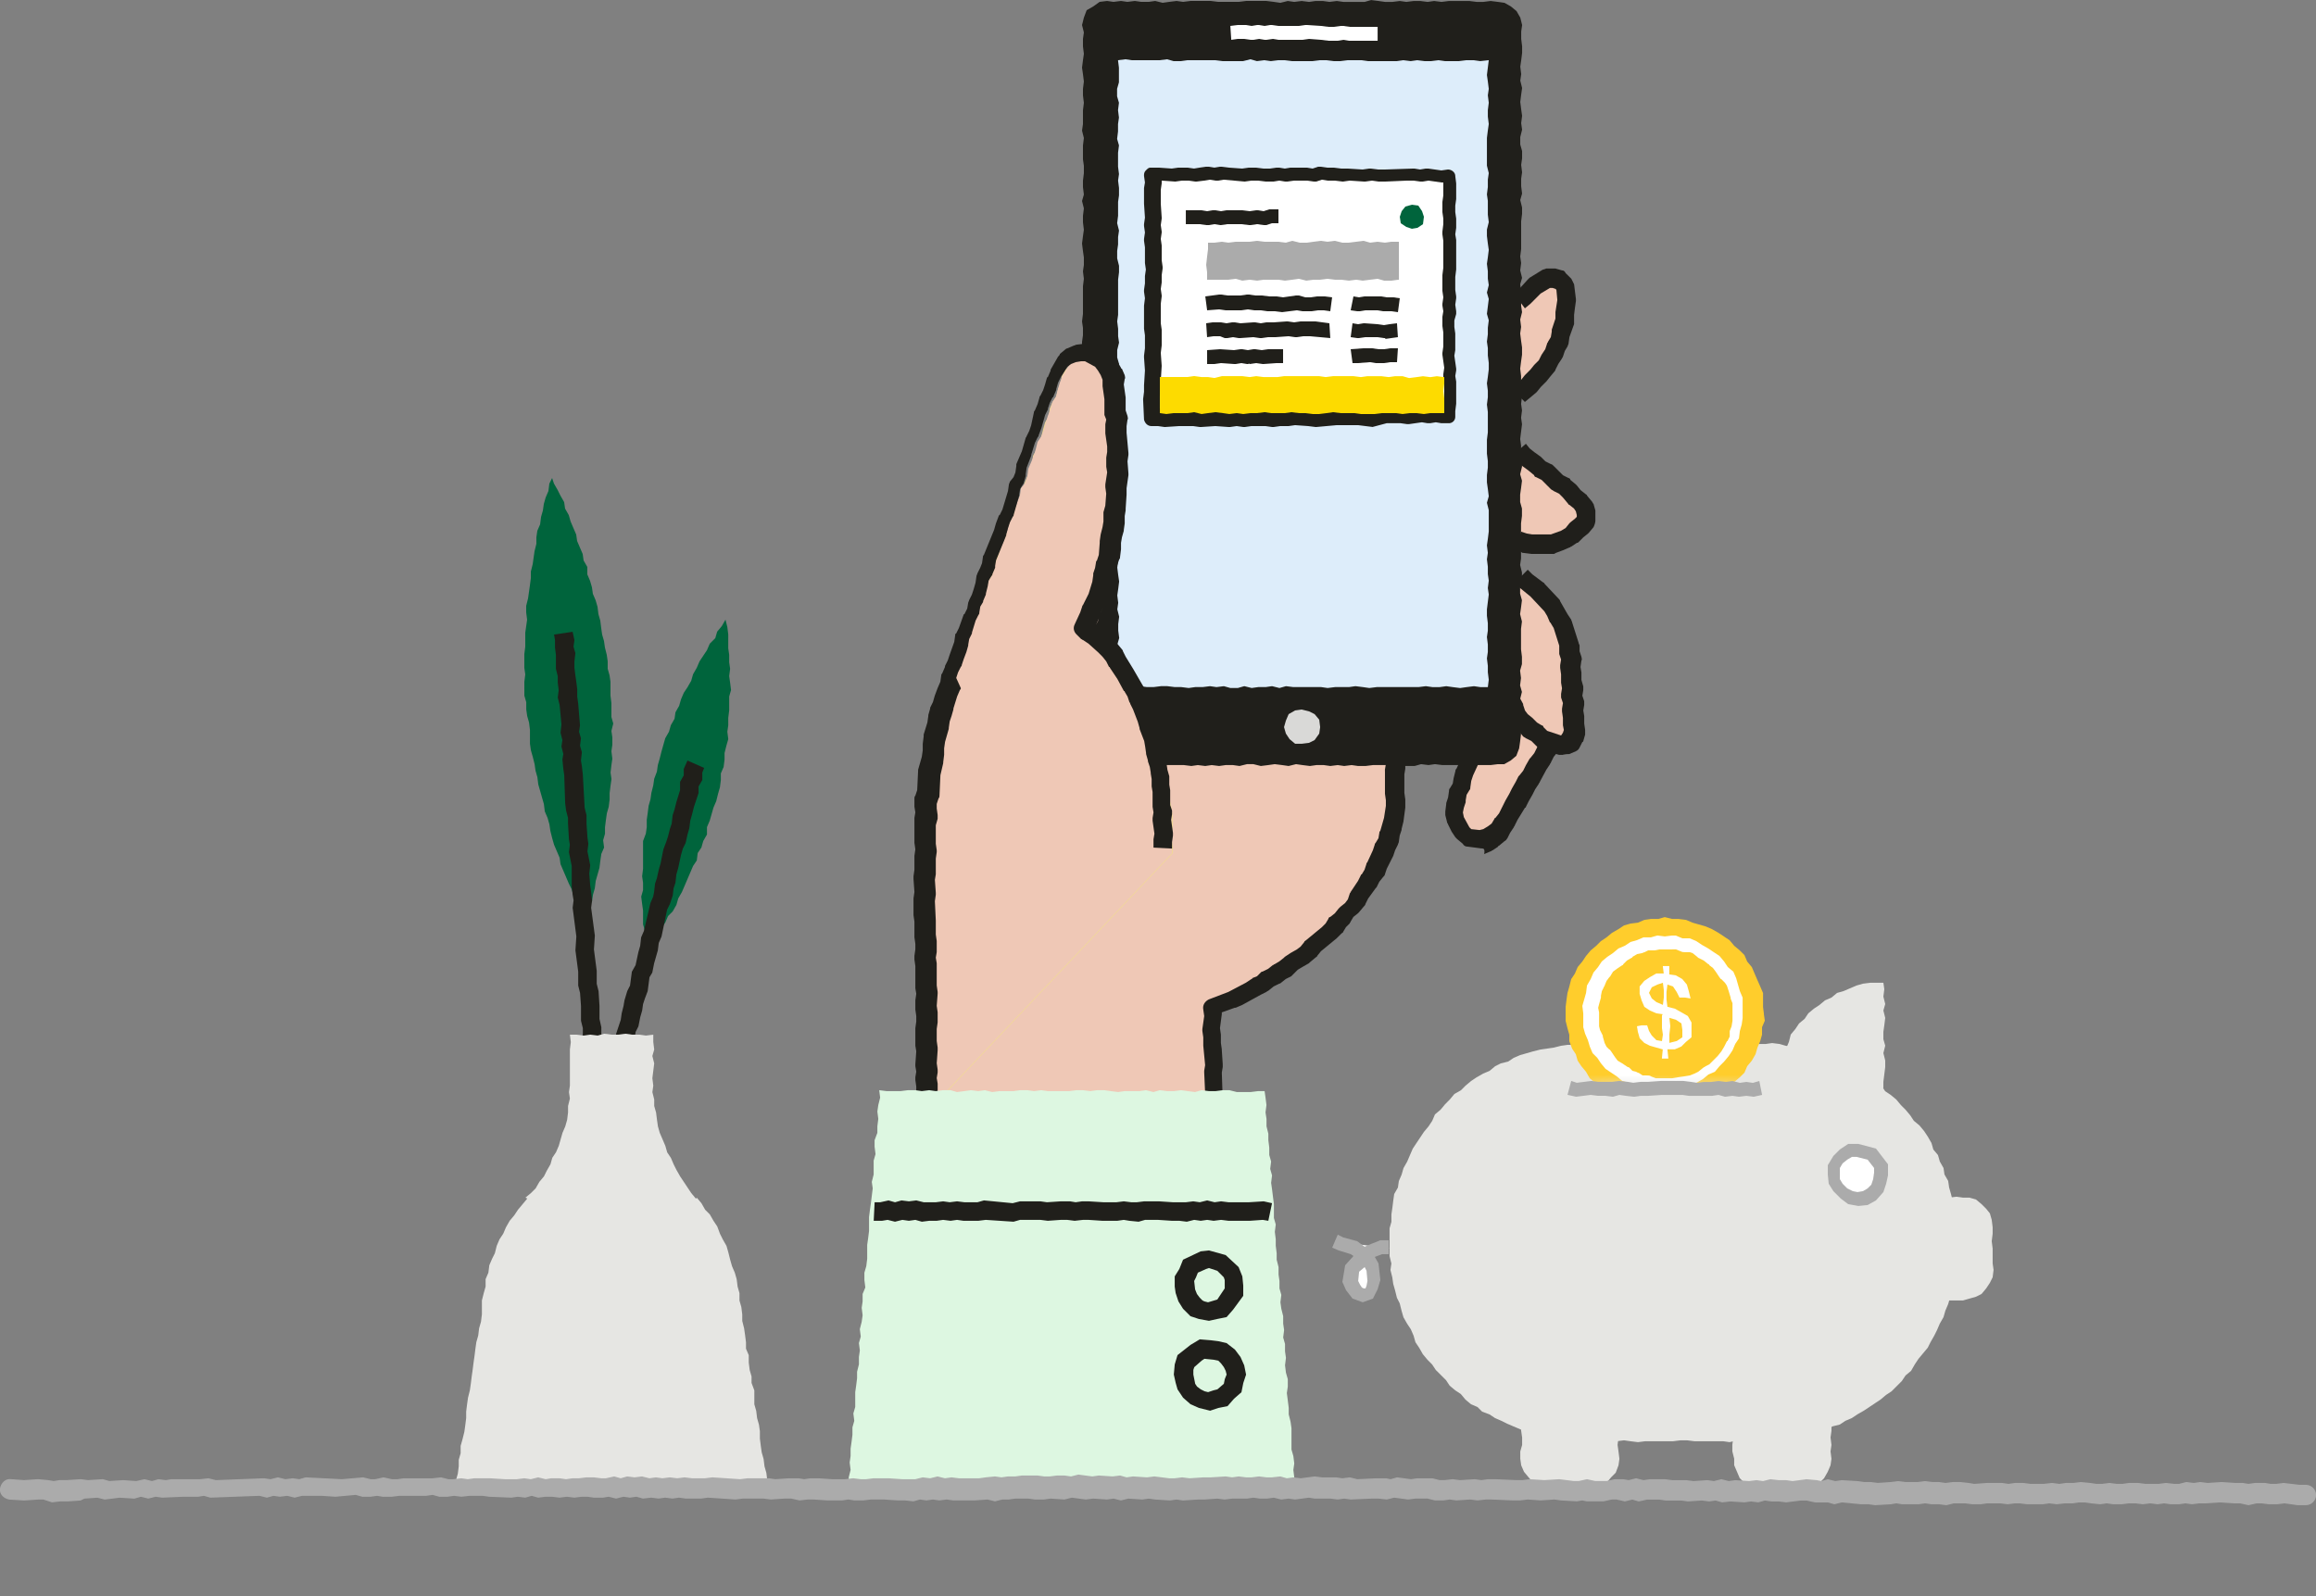 <svg xmlns="http://www.w3.org/2000/svg" fill="none" viewBox="0 0 251 173"><rect x="0" y="0" width="251" height="173" fill="#808080" stroke="none"/><path d="M57.034 76.099v.803l.1.703.201.703.1.803v1.506l.101.703.2.702.202.803.1.703.2.703.101.803.201.703.2.703.202.702.1.804.301.702.2.703.101.703.201.803.201.703.301.703.301.702.1.703.302.703.301.703.301.702.301.603.201.703.301.702.302.703.3.703.402.602.201-.703.1-.702.402-.703.1-.703.201-.703.1-.803.202-.703.2-.702.1-.803.101-.703.301-.703-.1-.793.2-.703v-.702l.101-.803.1-.704.201-.702.1-.803v-.703l.1-.803.1-.703-.1-.703.093-.803.1-.703-.1-.803.1-.703v-.803l-.1-.703.2-.803-.201-.703v-1.51l-.1-.803v-1.51l-.101-.7-.2-.704v-.803l-.1-.703-.201-.803-.1-.703-.203-.703-.1-.703-.1-.803-.2-.703-.1-.8-.203-.7-.3-.702-.1-.703-.203-.702-.299-.703v-.803l-.402-.703-.1-.704-.302-.703-.3-.702-.1-.702-.303-.703-.3-.703-.203-.703-.4-.703-.1-.701-.4-.703-.3-.602-.404-.703-.2-.601-.3.602-.1.804-.3.703-.2.703-.1.702-.2.703-.1.803-.305.703-.1.703v.699l-.2.804-.1.702-.1.703-.2.803v.703l-.103.803-.1.703-.1.703-.202.803v.703l.1.803-.1.703-.1.702v1.506l-.1.803v1.506l.101.703-.1.803V75.4l.203.703Zm13.863 8.333-.1.703-.202.803-.1.703-.2.703-.101.803-.1.703v.803l-.1.703-.302.803v3.011l-.1.804.1.703v.803l-.2.702.1.803.1.703v1.506l.2.703-.1.803.2.703.101.803.402-.703.401-.602.402-.602.402-.703.401-.603.301-.702.502-.502.402-.703.2-.703.402-.703.302-.702.3-.703.302-.703.301-.703.402-.602.1-.803.402-.603.2-.702.402-.703v-.803l.301-.703.2-.703.202-.703.301-.702.2-.803.202-.703.1-.803v-.703l.301-.703.1-.803v-.703l.201-.803.201-.703-.1-.803.1-.703v-.803l.1-.803v-1.506l.2-.703-.1-.803-.1-.703.1-.803-.1-.703v-.803l-.102-.703V68.77l-.1-.803-.2-.804-.403.703-.502.602-.2.7-.603.604-.3.702-.403.603-.4.602-.302.703-.402.703-.2.702-.402.703-.402.603-.3.702-.202.703-.4.703-.1.703-.403.702-.2.703-.403.703-.2.703-.2.702-.202.803-.202.703-.1.703-.3.803Z" fill="#00643C"/><path d="m65.272 142.661-.2-1.707.1-.803-.1-1.406-.1-.803v-.703l-.1-1.505-.2-.703v-1.607l-.1-.803-.202-1.506.1-.803-.1-.602-.1-.803.1-.803-.1-.703-.302-1.607.1-.803-.602-7.529v-.703l-.2-.803v-.803l-.1-.703v-.803l-.1-.803.1-.804v-.602l-.2-.803v-1.605l-.102-1.406-.2-.803v-1.506l-.302-2.309.1-1.506-.4-3.112.1-.803-.1-.603-.1-.903V93.87l-.303-1.506.1-.803-.1-.603-.1-1.706v-.602l-.209-.803-.1-.803-.1-3.012-.099-.703-.1-1.004.1-.602-.202-.802.1-.7-.2-.8.1-.903-.2-2.108-.2-.803.1-.803-.1-.803v-.704l-.2-.803v-1.506l-.1-.803v-.803l-.1-.603 2.006-.3.2.903-.1.702.201.703-.1.904v.702l.101.804.101.703.1.803v.804l.1.702.2 2.41-.1.703.203.702-.1.804.2.702-.1.904.1.602.101.903.2 3.614.202.803v.904l.1 1.507.1.702-.1.804.301 1.505-.1.904.1 1.305.1.703.101.901-.1.803.401 3.012-.099 1.505.301 2.31v1.404l.2.803.101 1.607v1.405l.2.901v.803l-.1.603.201.803-.1.803.1.804v.602l.201.904v1.405l.603 6.927-.1.704.3 1.506.1.803-.1.8.1.702.101.802-.1.803.2 1.406.1.703v1.506l.2.903.1 1.506v.703l.1 1.506.1.903-.1.703.1 1.406-1.908.3Z" fill="#201F1A"/><path d="m57.944 155.411-1.908-.502.502-2.108.1-.904.603-2.409.3-.502v-.803l.302-.703.2-.904.202-.602v-.703l.401-.803.703-3.112.2-.603.1-.602.2-1.1.3-.5.1-.7.2-.905.3-.602.1-.602.1-.902.3-.803.3-1.305.101-.904.503-1.406.2-.803.202-.703.1-.602.402-1.607.2-.805.502-1.405.1-.603.101-.804.301-.703.1-.803.403-1.608.201-.603.403-1.606.3-.602.102-.703.603-2.21.1-.904.2-.603.101-.702.301-.904.2-.602.1-.703.2-.803.102-.603.3-1.004.302-.6.2-1.505.401-.703.3-1.403.201-.703.1-.904.302-.702.703-3.012.301-.703.1-.502.102-.903.202-.603.2-.903.201-.703.301-1.506.302-.801.2-.603.201-.803.2-.602.101-.902.201-.602.2-.803.402-1.305v-.903l.402-.703v-.701l.402-.907 1.807.803-.2.502v.803l-.403.703v.703l-.502 1.505-.2.803-.2.703-.1.803-.2.703-.202.903-.3.6-.202.703-.3 1.406-.202.703-.1.903-.2.603-.1.804-.303.903-.3.603-.603 2.91-.302.704-.1.803-.402 1.406-.2 1.002-.302.502-.197 1.506-.302.804-.198.602-.1.703-.202.702-.2 1.004-.302.603-.1.602-.2 1.004-.2.502-.1.904-.203.702-.4 1.306-.1 1.003-.303.603-.4 1.506-.202.703-.402 1.305v.803l-.3.703-.1.803-.202.803-.502 1.405-.1.703-.603 2.41-.204.602-.2.803-.402 1.406-.3 1.405-.202 1.004-.2.502-.1.803-.202.904-.3.602-.1.603-.098.903-.4.704-.1.602-.203 1.004-.2.603-.804 3.01-.2.604v.803l-.302.703-.2.903-.2.604-.098.802-.402.803-.502 2.008v.903l-.599 2.21Z" fill="#201F1A"/><path d="M83.244 161.234h-1.506l-.803-.1-.703.1-.803.1h-.703l-.803-.2h-.703l-.803.1h-2.209l-.803-.1-.703.1-.803.1-.703-.2-.803.2-.703-.1h-1.506l-.803-.1h-3.01l-.704.1-.803-.1-.703.1-.8-.1-.7.1-.8-.1h-.703l-.802.1-.703-.1-.802.1-.703.1-.803-.2h-.704l-.803.1h-.703l-.803-.1h-2.21l-.902.1.2-.803.199-.703.1-.803v-.703l.203-.703v-.803l.2-.703.2-.803.1-.703.1-.803v-.703l.1-.803.1-.703.201-.803.1-.702.1-.804.1-.702.101-.804.1-.702.1-.803.1-.703.201-.703.1-.803.201-.703.1-.803v-1.506l.202-.803.2-.703v-.803l.301-.703.1-.803.302-.703.301-.602.201-.803.301-.703.4-.602.302-.703.401-.703.503-.602.401-.603.502-.602.502-.602-.2-.1.605-.503.502-.502.401-.703.502-.602.3-.602.402-.703.2-.703.402-.602.301-.7.2-.7.201-.7.301-.703.201-.703.1-.803v-.704l.2-.803-.1-.703.1-.703v-3.916l.1-.804-.1-.803h.705l.803.1.703-.1.803.1.703-.2.803.1h.703l.803-.1.703.1h.803l.703.1.803-.097v.804l.1.803-.2.703.2.803-.1.803-.1.804.1.803-.099.704.2.803v.704l.2.703.101.803.1.703.201.703.302.702.3.703.202.703.401.602.301.702.302.602.401.703.402.602.401.603.402.602.502.603.1-.1.502.599.402.703.502.502.403.703.402.602.301.804.301.602.401.703.2.701.201.805.201.701.302.705.201.703.101.803.201.703v.803l.201.704.1.803v.703l.201.803.101.703.102.803v.703l.3.702v.803l.101.804.203.702v.703l.3.803v1.506l.202.703.1.803.2.704.1.703v.803l.1.803.099.703.203.703.099.803.2.702.1.804.1.803Z" fill="#E6E6E3"/><path d="m164.559 32.428.602-.402.502-.602.502-.602.703-.402.602-.402h.803l.703.2.602.603.1.804v1.506l-.1.702v.703l-.3.803-.2.703-.2.703-.404.703-.2.702-.402.603-.3.702-.503.603-.41.602-.502.502-.502.602-.602.603-.502.502" fill="#EFC8B6"/><path d="m165.263 43.571-1.405-1.405 1.004-1.004.401-.502.1-.1.503-.503.4-.501.503-.502.302-.603.4-.602.2-.613c.002-.101.1-.101.1-.201l.303-.501.1-.603v-.2l.4-1.204v-.702l.203-1.306-.1-1.104-.1-.101-.302-.1h-.301l-1.004.6-1.004 1.005-.1.1-.603.502-1.204-1.606.502-.4 1.004-1.105.2-.2 1.306-.804c.1-.1.301-.1.502-.2h1.002l.704.2c.2 0 .301.1.402.3l.612.604.3.602.2 1.607v.2l-.1.703-.1.803v1.004l-.502 1.406-.1.703c0 .1-.1.2-.1.3l-.302.502-.2.602c0 .1-.1.1-.1.2l-.402.602-.303.602c0 .1-.1.2-.1.2l-.502.604-.4.502-.102.1-.502.502-.4.502-.1.1-1.207 1.003Z" fill="#201F1B"/><path d="m164.659 48.993.502.602.602.402.603.502.602.502.703.402.602.502.502.602.703.301.602.502.603.703.602.401.502.603.2.703v.803l-.5.502-.603.502-.502.602-.703.402-.703.3-.703.212h-2.208l-.804-.1-.702-.302" fill="#EFC8B6"/><path d="M168.275 60.036h-2.309l-.803-.1c-.1 0-.201 0-.301-.1l-.703-.302.703-1.907.602.2.603.1h2.007l1.105-.4.502-.302.4-.502.102-.1.502-.402.2-.2v-.2l-.1-.4-.2-.3-.503-.4c-.1 0-.1-.1-.2-.2l-.502-.6-.402-.403-.602-.3c-.1-.1-.2-.1-.302-.201l-1.003-1.004-.603-.3c-.1 0-.2-.101-.2-.202l-.603-.5-1.104-.805c-.092-.1-.192-.1-.192-.2l-.502-.603 1.506-1.304.4.502.503.402.703.502.502.502.602.3c.1 0 .2.1.302.203l1.004 1.003.602.302c.1 0 .2.1.2.2l.603.503.1.1.401.502.502.4c.1.1.2.1.2.202l.503.603c.1.1.1.2.201.3l.2.705v1.104c0 .2-.1.502-.2.703l-.502.6-.1.1-.503.403-.503.502c-.1.1-.1.1-.2.1l-.605.401c-.1 0-.1.1-.2.1l-.703.301-.804.3c-.1.102-.2.102-.3.102Z" fill="#201F1B"/><path d="m168.175 80.517-.502.602-.401.703-.502.602-.402.603-.3.703-.503.702-.3.703-.403.602-.4.703-.403.703-.402.602-.301.804-.502.602-.301.703-.602.502-.603.401-.702.201h-.703l-.803-.1-.502-.603-.402-.602-.3-.703-.202-.803.1-.803.2-.703.202-.793.301-.603.1-.804.2-.702.303-.703.3-.702.1-.703.303-.702.302-.703.1-.703.1-.803.302-.704.3-.602.3-.703.1-.803.303-.703.2-.703.202-.702" fill="#EFC8B6"/><path d="M160.644 91.962h-.1l-1.506-.2a.551.551 0 0 1-.502-.302l-.603-.502-.2-.2-.402-.603-.4-.803c.008-.1-.092-.1-.092-.201l-.202-.803v-.402l.101-.803v-.1l.2-.603.101-.703c.001-.1.001-.2.1-.3l.303-.503.1-.602.2-.803c0-.1 0-.1.1-.2l.604-1.306.099-.602v-.192l.503-1.305.1-.602v-.1l.2-.703v-.1l.804-2.008.1-.703c0-.1 0-.2.1-.3l.302-.604.403-1.405 1.907.602-.401 1.405c0 .1 0 .1-.1.2l-.301.503-.101.602v.2l-.201.704-.603 1.306-.101.602-.1.703c0 .1 0 .2-.1.3l-.503 1.305-.1.703c-.001.1-.001.2-.101.2l-.603 1.306-.2.603-.1.703c-.001.1-.001.2-.1.301l-.303.502-.1.603v.203l-.2.603-.1.503.1.502.602 1.105.2.2.904.1.402-.1.503-.304.4-.299.302-.503c0-.1.1-.1.1-.1l.402-.502.3-.602.402-.804.402-.702.3-.603.403-.703.302-.602.1-.1.403-.502.3-.604.402-.702.1-.1.402-.503.3-.602c0-.1.1-.1.1-.2l.504-.603 1.606 1.302-.401.502-.302.602c0 .1-.1.1-.1.2l-.402.602-.702 1.306c0 .1-.1.1-.1.2l-.402.603-.302.602-.403.702-.3.602c-.001 0-.001.1-.102.1l-.803 1.306-.301.602c-.001.1-.101.1-.101.2l-.402.603-.303.603c-.1.102-.1.202-.3.302l-.604.503s-.1 0-.1.1l-.603.402c-.1 0-.1.1-.2.1l-.703.301c.1-.602-.1-.602-.2-.602Z" fill="#201F1B"/><path d="M131.931 120.775v-.803l.1-.703v-.803l-.1-.703v-.803l-.1-.803.2-.804-.09-.702v-.803l-.101-.804.1-.702-.1-.804.1-.803v-.702l-.1-.804.803-.3.703-.302.703-.2.6-.402.704-.302.602-.4.702-.403.703-.301.502-.502.703-.401.602-.502.603-.302.602-.502.602-.4.703-.403.602-.4.402-.604.602-.502.603-.502.601-.502.502-.502.402-.602.602-.602.402-.6.602-.5.502-.6.301-.702.402-.602.401-.603.401-.703.401-.603.2-.702.403-.703.3-.703.202-.703.401-.602.1-.801.301-.703.203-.703.1-.803.1-.703v-.803l-.097-.703v-2.31l.1-.7-.099-.805v-.702l-.703-.1-.803.1-.703-.1-.803.1-.702-.1h-1.506l-.804.1-.702-.1-.804.2-.702-.1-.803.1-.703-.1-.803.1-.704-.2-.802.1h-.703l-.803.1-.703-.1-.803-.1h-3.012l-.703.1h-.803l-.703.1-.803-.1-.803-.1-.703.2-.803-.1h-.703l-.803-.098-.704.1-.803.1-.702-.2-.804.1-.702-.1-.804.1h-1.506l-.803.1-.702-.2-.804.1-.702-.1-.804.1h-3.816l-.702.1-.803-.1h-1.506l-.703.099-.803-.2-.803.1h-.703l-.2.704-.2.703v.803l-.099.703-.203.803-.1.703-.1.803-.1.703-.202.702-.1.803-.2.703v.803l-.103.703-.2.702v.803l-.2.703-.2.703-.2.803-.1.703-.1.803-.103.703-.1.803-.2.703-.1.703-.102.803-.2.702v.804l-.1.702-.202.703-.2.803v.703l-.302.803v.703l-.1.803-.2.703v.803l-.303.703-.1.702v.803l-.2.703-.099.803-.1.702-.203.804-.1.702-.2.703v.803l-.2.703-.203.803v.704l-.199.803-.1.703-.1.803-.102.703" fill="#EFC8B6"/><path d="m101.306 120.875-2.008-.1v-.903l.201-1.507v-.1l.2-.602v-.804l.202-.703.201-.703v-.802l.2-.703.2-1.506.202-.703v-.703c0-.1 0-.2.1-.301l.2-.602v-.802l.1-.7v-.2l.2-.5v-.6c0-.101 0-.202.103-.302l.2-.603.1-1.406v-.201l.202-.602.2-1.506-.01-.2.2-.603.1-.603v-.804l.304-1.406v-.903l.2-.601.402-2.91.2-.804v-.1l.2-.603.1-.603v-.703l.003-.198.3-1.305V89.36l.2-.602v-.602l.002-.3.2-.704.2-1.305V84.84l.2-.602.1-.602v-.903l.1-.704v-.204l.304-.704c.1-.402.502-.603.904-.603h.703l.703-.1h.3l.603.1.602-.1h.2l.704.1h.804l.702.1h1.506l.703-.101h.2l.703.1.703-.1h.803l.703-.1h.2l.603.1.602-.1h.402l.602.1.603-.1h.2l.703.1 1.406-.1h.2l.603.1.602-.1h.4l.603.2 1.406-.1h.2l.604.1.602-.1h.2l.603.1.603-.1h.301l.703.1h.602l.703-.1h.803l1.506-.1h2.51l.703.1h2.108l.602-.1h.402l.602.1.603-.1h.3l.704.1h1.405l.602-.1h.302l.602.1.602-.1h2.007l.604.1.601-.1h.2l.705.1.701-.1h.2l.705.1c.502.1.903.501.903 1.003v.703l.1.703v.4l-.1.603v2.008l.1.703v.902l-.2 1.506-.2.803v.1l-.203.603-.1.704c0 .1-.1.2-.1.3l-.302.603-.2.603-.705 1.405-.2.602c-.003.1-.103.2-.204.3l-.4.5-.3.604-.1.1-.805 1.106-.3.6c0 .1-.1.2-.2.3l-.505.605-.1.1-.502.402-.299.502c0 .1-.1.1-.1.2l-.403.402-.302.502c0 .1-.1.1-.2.2l-.504.504-1.707 1.405-.403.502c0 .1-.1.1-.2.2l-.605.504-.1.1-.703.402-.502.3-.502.503-.198.2-.603.302-.502.402s-.1.1-.2.1l-.603.3-.502.403c-.1.1-.2.1-.3.2l-.603.3-2.008 1.105-.702.3h-.1l-1.406.503v.2l-.2 1.507.1.702v.903l.1.703v.1l.1 1.504v.302l-.1.602.1 3.012v1.506l-2.008.1v-.903l.1-1.505-.1-2.21v-.2l.1-.602-.2-2.108v-.904l-.1-.703v-.2l.2-1.406-.1-.703c-.1-.502.201-.903.602-1.104l2.108-.804 1.908-1.004.604-.402s.1 0 .1-.1l.504-.2.4-.403c.1-.1.1-.1.2-.1l.605-.3.502-.403c.1.003.1-.1.201-.1l.503-.3.502-.4.1-.1.603-.402.703-.4.4-.302.403-.502c0-.102.1-.102.2-.202l1.708-1.406.402-.402.3-.502c0-.1.1-.2.2-.2l.502-.4.4-.502.2-.2.504-.402.303-.402.2-.602c0-.1.102-.1.102-.2l.803-1.206.3-.602c.002-.1.1-.1.1-.1l.303-.503.2-.603c0-.101 0-.101.102-.201l.602-1.307.2-.602c.003-.1.003-.1.099-.2l.305-.502.1-.602c0-.1 0-.1.1-.201l.203-.703.2-.703.202-1.305v-.602l-.1-.703v-2.31c-.004-.1-.004-.2-.004-.301l.1-.602-.1-.502h-.601l-.604-.101-.602.1h-.3l-.702-.1h-1.305l-.703.1h-.3l-.603-.1-.603.1h-1.807l-.603-.1-.603.1h-.3l-.6-.1-.601.1h-2.713l-.703-.1h-2.21l-1.404.1h-.804l-.703.1h-1.004l-.604-.1-.603.099h-.301l-.703-.1-.702.099h-.2l-.704-.1-1.406.099h-.4l-.603-.1-.603.099h-.2l-.603-.1-1.406.099h-.2l-.603-.1-.602.1h-.402l-.602-.1-.602.098h-.3l-.601-.1-.602.1h-.803l-.703.1h-.905l-.703.1h-1.806l-.703-.1h-1.406l-.703.098h-.301l-.602-.1-.7.1-.1.503v.903l-.1.703-.001.199-.2.603v.702l-.302 1.507v.1l-.2.604v.903l-.2.5v.904l-.303 1.306v.802l-.1.704v.1l-.201.704-.2 1.405-.301 2.21v.2l-.2.6v.705l-.3 1.407v.702l-.1.803v.2l-.2.604-.2 1.405v.2l-.2.603-.101 1.406v.2l-.2.604v.602c-.001.1-.001.2-.1.402l-.202.602-.1.603v.702c0 .1 0 .2-.1.302l-.2.6v.804l-.3 1.407-.1.702v.1l-.2.603v1.004l-.201.702-.101.502v1.005l-.201.703-.201 1.405.198.502Z" fill="#201F1B"/><path d="m164.56 62.446.602.502.602.502.603.502.502.502.502.602.602.602.402.603.3.702.402.703.2.703.302.703.2.803v.703l.302.803-.1.803.1.703v.803l.201.803-.1.803.2.703-.1.8.1.8v.8l.1.803-.2.603-.402.603-.602.402-.703-.2-.702-.302-.804-.3-.502-.502-.702-.402-.502-.602-.603-.502-.4-.603-.302-.702-.302-.703-.401-.703-.2-.703-.1-.803" fill="#EFC8B6"/><path d="M169.279 81.822h-.3l-.704-.2-1.506-.603c-.1 0-.2-.1-.301-.201l-.502-.502-.602-.3c-.1-.1-.2-.1-.301-.202l-.402-.502-.502-.502-.2-.2-.402-.603c-.1-.1-.1-.2-.1-.2l-.202-.704-.702-1.305c0-.1-.1-.2-.1-.2l-.2-.703v-.2l-.102-.804 2.017-.193.1.703.101.602.703 1.304v.1l.2.603.301.401.502.402.1.1.4.402.501.301c.1 0 .2.1.2.2l.403.401 1.506.502.2-.302.1-.298-.1-.502v-.802l-.1-.702v-.3l.1-.603-.201-.603v-.4l.1-.603-.1-.603v-.904l-.1-.703v-.3l.1-.604-.2-.602v-.904l-.602-1.907-.302-.502s0-.1-.1-.1l-.3-.703-.302-.502-1.506-1.607-1.105-.903s-.1 0-.1-.1l-.502-.5 1.406-1.408.5.502 1.203.903s.101 0 .101.1l1.606 1.708s.1.1.1.2l.402.703.402.702.4.602c0 .1.1.2.1.301l.704 2.21c0 .1.1.2.1.3v.603l.2.603c0 .1.102.301 0 .402l-.1.702.1.603v.803l.2.703v.401l-.1.603.2.602.002.4-.1.602.1.602v.805l.1.702v.502l-.2.703c-.001 0-.001.1-.1.1l-.302.603c-.1.2-.2.3-.404.4l-.703.303c-.502 0-.702.1-.803.1Z" fill="#201F1B"/><path d="M100.31 120.775v-.703l-.1-.803v-.803l.1-.703-.1-.803v-2.309l.1-.803-.1-.703.1-.803-.1-.703.1-.803-.1-.803.1-.703-.1-.803v-.803l.1-.703-.1-.803.1-.803-.1-.703.1-.803-.201-.703.2-.803-.1-.803v-.703l.1-.803-.1-.803.1-.703-.209-.803.2-.803-.1-.703v-1.606l.1-.804V91.56l-.099-.703.1-.803-.099-.702.2-.804.1-.702v-.803l.101-.703v-1.607l.1-.702.302-.703.1-.803.1-.703.102-.803.2-.703v-.803l.201-.703.402-.703.1-.702.301-.804v-.7l.301-.704.302-.703.2-.803.302-.602.2-.804.201-.702.403-.703.1-.703.401-.703.101-.803.3-.703.302-.702.201-.703.403-.703.2-.703.2-.702.303-.703.2-.802.201-.703.403-.703.1-.703.301-.7.302-.7.4-.7.1-.702.404-.702.201-.804.2-.702.201-.703.402-.702.2-.703.302-.702.201-.703.303-.703.302-.703.201-.802.1-.703.402-.701.301-.703.2-.703.201-.803.2-.704.403-.703.1-.802.302-.703.4-.601.2-.803.303-.704.1-.703.402-.701.603-.603.602-.502.703-.3.803-.103.803.1.703.3.602.503.603.502.304.703.1.802.2.703v.8l.1.704.102.703v1.504l.1.803v2.208l.2.703v.802l-.2.704.2.803-.2.703.1.803-.1.703v.803l-.1.703v.803l-.2.703-.1.803v.703l-.2.703v.8l-.2.703-.204.703-.2.803-.202.703-.102.703-.3.703-.3.702-.104.804-.4.602-.202.803-.402.603-.4.704.702.402.602.399.502.604.502.602.602.502.402.602.4.603.403.602.502.603.402.702.4.603.202.703.3.702.302.703.2.703.302.703.3.702.202.703.2.703.2.803.3.703v.703l.2.803.1.703.303.703-.1.803.1.703.2.803.1.703.1.703v.803l-.1.803v.703l.1.803v.703" fill="#F1D898"/><path d="m162.345 82.826-.803.1h-1.506l-.703.1-.803-.1h-2.209l-.803-.1-.703.1-.803-.1-.702.2h-1.506l-.804-.1h-2.208l-.803.1h-.804l-.702-.1-.803.1-.703-.1-.803.1-.703-.1h-.803l-.703.1-.803-.1-.703-.1-.803.2-.703-.1-.803-.1-.703.1-.803.1-.803-.2h-.703l-.803.2-.703-.1h-.803l-.703.1-.803-.1-.703.1-.803-.1-.703.1-.803-.1h-3.012l-.803-.1-.703.2-.803-.1h-.803l-.703-.1-.803.2h-.703l-.803-.3-.803-.2-.502-.604-.3-.803-.1-.703v-.803l-.203-.703.1-.803.1-.703-.2-.803v-.803l.1-.703.1-.803-.1-.703.1-.803v-.703l-.2-.803.2-.803-.1-.703v-3.01l.1-.805-.1-.803V63.65l.1-.702-.2-.804v-.702l.1-.803-.1-.804.1-.702.1-.804-.2-.702.1-.803v-.804l.1-.702-.2-.804v-.702l.1-.803-.1-.703.1-.803.1-.804-.1-.702.1-.803v-1.506l-.1-.703v-2.31l-.1-.803.2-.703-.1-.803-.1-.703.2-.803-.1-.803v-1.506l-.1-.703v-.803l.1-.703v-.803l-.1-.703.1-.803v-3.012l.1-.803-.1-.803.1-.703v-.803l-.1-.703-.1-.803.1-.803.1-.703-.1-.803v-.703l.1-.803-.2-.803.2-.703-.1-.803v-.703l.1-.803v-.803l-.1-.703v-1.506l.1-.803-.2-.803.1-.703v-1.506l.1-.803-.1-.803v-.703l.1-.803-.1-.803-.1-.7.1-.8.1-.701-.1-.804V4.22l.1-.703-.2-.803.2-.803.302-.805.703-.401.702-.502.803-.1.703.1.803-.1.703.1.803-.1.703.1h.803l.703-.1.803.2.71-.1.804-.1.703.1.805-.1h2.209l.803.1h2.208l.805-.1h2.207l.804.1.702.103.803-.2.703.1.802-.1.804.1.702-.1h.803l.703.1.803-.1.703.1h2.309l.703-.2.803.1.703.1h.803l.803-.1.703.1.803-.1h.704l.803.1.703-.1.803.1.803-.1h2.209l.803.1h.703l.803-.1.803.1.703.1.703.403.6.497.403.703.2.804-.1.702v.804l.1.803v.703l-.1.803-.1.702.1.804-.1.702.198.804-.1.702-.1.803.099.803.1.702-.1.803.1.703-.2.803v.804l.199.702v.803l-.1.703.1.803-.1.702v.803l.1.803-.2.702.198.803v.703l-.1.803v3.011l-.1.803.1.703-.1.803.198.803-.2.703.1.805v1.506l.1.703-.2.802.098.803-.1.704.1.803.1.703v.803l-.1.703-.1.803.098.803v.705l.1.803v.703l-.1.803.1.703-.1.802.1.703-.1.803-.1.803.097.704v.803l.1.703v.803l-.2.803.2.703-.1.803-.1.703v.803l.197.703v.803l-.1.803v3.815l-.1.703.2.803v.704l-.2.803v.803l.198.703-.1.803-.1.703.2.803-.1.803v2.21l.1.804v.803l-.2.703.098.8-.1.804.2.703-.2.802.098.703.1.803-.1.803v1.506l-.1.803-.1.705-.304.803-.602.502-.703.402h-.703Z" fill="#201F1B"/><path d="M135.649 4.317h-.1l-.704-.1h-.702l-.703.1-.1-1.506.803-.1h.903l.603.1.602-.1h.2l.603.1.602-.1h.2l.704.1h2.209l.702-.1h.2l1.507.1.803.1h.603l.702-.1h.302l.702.1h3.012v1.506h-3.112l-.602-.1-.603.1h-1.003l-.804-.1-1.305-.1-.703.1h-2.609l-.6-.1-.7.1h-.199l-.602-.1-.603.1h-.2Z" fill="#fff"/><path d="m143.074 78.81-.1.703-.502.702-.602.302-.804.1h-.702l-.603-.502-.4-.602-.202-.703.201-.703.3-.703.704-.401.702-.1.804.2.602.301.502.603.1.803Z" fill="#D9D9D7"/><path d="m161.347 6.525-.1.804-.1.8.1.7.1.8-.1.702.1.804-.1.802v.703l.1.803-.1.702-.1.803v3.011l.2.803-.1.702v.803l-.1.803.1.703v1.504l.1.803-.2.803v.703l.1.803.1.702-.1.803-.1.702.1.804v.804l.1.702-.2.804.2.702-.1.803-.1.804.2.702-.1.804v.702l-.1.803.1.703v.803l.1.805v.702l-.1.803-.1.703.1.8v.704l-.1.803.1.803v2.209l-.1.802v1.506l.1.803v.703l-.1.802v.803l.1.704.1.803-.2.704.2.803v2.309l-.1.805-.1.702.1.804-.1.703.1.802v.805l.1.702-.1.803.1.703-.1.803-.1.804v.702l.1.803v.805l-.1.699.1.805v.803l-.1.704.1.803v.702l.1.804-.1.803h-.803l-.703-.1-.793.099-.704.1-.802-.1-.703-.1-.703.099h-.803l-.702-.1-.804.099h-4.52l-.803.1-.702-.1-.803-.1-.703.1h-1.506l-.803.1-.703-.1h-3.012l-.803-.1-.703.2-.803-.2-.703.1h-.803l-.703.099-.803-.2-.703.201h-.803l-.703-.199-.803.1-.702-.1-.804.099h-.803l-.703.1-.803-.1h-.702l-.804-.1h-.702l-.804.1h-.702l-.803-.1h-1.51l-.803.1.1-.803v-.703l-.1-.803-.1-.703.2-.803-.2-.803.2-.703-.105-.803v-.703l.1-.803-.2-.803.098-.703-.1-.803.1-.703.1-.806-.102-.703-.1-.802.1-.803v-.704l.1-.803v-.703l-.1-.803.1-.803-.1-.704V54.71l.1-.803v-.804l-.202-.703.1-.802v-1.506l-.1-.703.098-.803.1-.803-.1-.703v-.803l.1-.703-.202-.803.1-.703v-3.112l-.1-.703.2-.803-.202-.703v-.803l.2-.804-.1-.703v-.803l-.1-.803.098-.703v-3.815l.1-.803v-.703l-.2-.803V27.2l.098-.703v-.803l.1-.703-.2-.803.1-.803V21.88l.1-.703v-.804l-.1-.803.098-.703-.102-.803v-1.505l.1-.803-.2-.703.098-.804v-.803l.1-.703-.1-.803.1-.803-.202-.703V9.63l.2-.702v-1.6l-.1-.803.802-.1.702.1h3.012l.803-.1.703.2h.803l.703-.1h3.012l.803.1h2.21l.802-.2.703.2.803-.1.703.1.803-.1h.703l.803.1h2.208l.806-.1h.702l.803.1h.703l.802-.1h1.506l.703.1h3.112l.703-.1.803.1.703-.1.803.1h.703l.803-.1.703.1h1.506l.803-.1h.803l.705.1.903-.1Z" fill="#DDEDFA"/><mask id="a" width="40" height="57" x="121" y="6" maskUnits="userSpaceOnUse" style="mask-type:luminance"><path d="m121.489 62.947.2-.672-.1-.672v-1.932l.1-.588-.1-.672.1-.672-.1-.59-.1-.679.1-.589v-1.93l-.1-.67V52.7l.1-.672v-.588l.1-.672-.1-.672.1-.588-.2-.672v-1.932l.1-.588-.108-.672.1-.588v-1.932l-.1-.672v-1.849l.2-.672-.2-.672.1-.588v-.67l-.101-.589.2-.672-.1-.589v-1.345l.1-.588-.2-.672.1-.588v-.672l-.1-.672.1-.588-.1-.672.1-.588-.1-.672.2-.588-.2-.672.1-.672v-.588l-.1-.672v-.672l.2-.587-.1-.672v-.588l.1-.672v-.672l-.2-.588.1-.672-.1-.588.2-.672-.1-.672V17l-.1-.674.1-.672.1-.588v-.672l-.1-.672-.1-.588.2-.672-.1-.588.101-.672v-.672l-.1-.586.1-.672v-1.26l-.1-.672v-.672h1.504l.703.084.803-.167.703.168h.803l.703-.084.803.075h2.21l.802-.082.702.084h.804l.702-.166.804.085h.702l.803.085h1.506l.703-.083.803-.083.703.084.803.087.703-.083h1.606l.704.084.803-.167.703.084h.803l.703.084.803-.083h.703l.803.084.703-.167h.803l.705.084h.803l.703.084.803-.165.703.084h1.606l.703-.084h.803l.703.084.803.084.702-.08.804.084.803-.083h.703v1.26l.1.672-.1.672-.1.588.2.673-.1.588.1.673-.1.588.1.672v.672l-.2.588v.67l.2.589v.672l-.1.672.1.588-.2.67.1.589v.672l-.1.672.1.588v1.26l-.1.672.1.588.1.672v1.26l-.1.671-.1.588.2.672-.1.672-.1.588.2.67-.1.59-.1.671.1.588.1.672-.1.672v1.26l.1.588v2.604l-.1.588v.672l.1.588v.672l-.2.672.1.588.1.672v1.263l-.2.673.1.588v2.604l.1.59-.2.67.1.673-.1.588.1.672v.59l.1.671v1.26l-.1.672v.588l-.1.672v.672l.1.588v.672l-.1.672.1.588.1.672-.2.588.1.672-.1.673.1.588v.672l.1.672-.1.59v.672h-.703l-.803-.084h-.703l-.803.084h-4.518l-.703.083h-3.012l-.803-.168h-.709l-.803.084h-.704l-.803-.085-.702.084-.804.08-.702-.167-.804.084h-5.32l-.702-.086-.803.168-.703-.084-.803.084-.703-.084h-.803l-.703.084h-.803l-.703-.168h-.803l-.703.084h-.802l-.703-.085-.803.168-.803-.168-.703.168-.803-.168-.703.168-.802-.084h-.703l-.903.084Z" fill="#fff"/></mask><g mask="url(#a)"><path d="m157.125 45.378-.702.1-.804-.1-.803.2-.702-.2-.804.1-.702.1-.804-.1h-.702l-.803-.1-.804.1-.702.1-.804-.1-.702-.1h-3.113l-.702.1-.803.1-.703-.1-.803-.1h-.804l-.702.1-.803-.1-.703.1-.803-.1h-1.506l-.803.1-.71-.1-.805.1-.804-.1h-.702l-.803.1h-.703l-.803-.1h-2.31l-.803.1-.702-.1h-.804V43.17l.1-.803-.099-.703.1-.803v-.803l-.099-.703v-.803l.1-.803v-1.506l-.099-.703v-3.915l.1-.703-.099-.803.1-.803-.099-.703v-1.506l-.1-.803.1-.803-.1-.694.1-.804v-.804l-.1-.703.1-.803-.1-.803.2-.804-.1-.803h.803l.702.1h.803l.703-.1h.803l.703.201.803-.1.804-.1.702.1.803-.1.703.1h.803l.804.1.701-.1h2.31l.703-.1.803.2.803-.198.703.1h.803l.703.1.803-.2.803.1.703-.1.803.1.703-.1.803.1h.804l.703-.1.803.1h3.013l.803-.1.804.2.702-.199.803.1.804.1.702-.1.1.701v1.606l-.1.703v.803l.1.803v.702l-.1.803.1.703v3.112l-.1.804-.1.703v.805l.1.703v.803l.103.803-.2.704.1.803.102.803-.1.703.1.801-.2.803.1.704.101.803-.1.803.1.703v2.31l-.1.801v.703Z" fill="#fff"/><path d="m148.792 46.282-.804-.1-.803-.1h-2.309l-2.21.2h-.099l-.803-.1-1.406-.1-.702.1h-.904l-.703.1h-.2l-.71-.1h-1.508l-.703.1h-.199l-.703-.1-.703.1h-.2l-1.408-.1-1.507.1h-.199l-.703-.1H127.8l-1.505.1h-.1l-.704-.1h-.703c-.4 0-.703-.302-.803-.703l-.1-2.21.1-.802v-.703l.1-1.606-.1-1.406v-.2l.1-.804v-1.405l-.1-.703v-2.51l.1-.803-.1-.703v-.2l.1-.703v-.803l.1-.703-.1-.703v-1.707l-.1-.702v-.201l.1-.703-.1-.703v-.2l.1-.703-.1-1.506V20.38l.1-.603-.1-.703c0-.2 0-.402.2-.602.202-.201.302-.302.503-.302h.9l1.406.1.703-.1h1.004l.704.1.602-.1.701-.1h.303l.602.1.602-.1.2.002.804.1 1.406.1.703-.1h.803l.803.1h.703l.702-.1h.302l.603.1.602-.1h1.806l.603.1.601-.2h.301l.703.1h.703l.803.1h.703l1.605.101.703-.1h.201l.805.1h.703l3.012-.1h.2l.603.1.601-.1h.3l1.407.2.703-.1c.4 0 .803.3.803.703l.1.803v1.705l-.1.704v.702l.1.703v1.004l-.1.703.1.602v3.213l-.1.803v1.406l.1.702v.201l-.1.703.1.703v.3l-.2.704v.702l.1.703v1.807l-.1.6.2 1.4v.2l-.1.603.1.603v2.41l-.1.801v.603a.686.686 0 0 1-.703.702h-.804l-.602-.1-.602.1h-.3l-.604-.1-1.405.2h-.2l-.704-.1h-1.506l-1.505.401Zm-1.506-1.707h.1l.803.1h.603l1.405-.1h1.706l.704.1 1.405-.2h.3l.604.1.602-.1h.2l.704.1.1-.803v-2.209l-.1-.702v-.301l.1-.703-.2-1.406v-.2l.1-.703v-1.506l-.1-.703v-1.004l.1-.602-.1-.603v-.2l.1-.703-.1-.703v-1.707l.1-.803v-2.91l-.1-.704v-.3l.1-.804v-.603l-.1-.703v-1.104l.1-.703v-1.405h-.2l-1.407-.2-.602.1h-.3l-.704-.1h-.703l-2.309.1h-.803l-.703-.1-.703.1h-.2l-1.506-.1-.703.1h-.1l-.804-.1h-.802l-.603-.101-.603.2h-.3l-.703-.1h-1.405l-.703.1h-.301l-.602-.1-.603.1h-.903l-.803-.1h-.703l-.703.1h-.1l-2.21-.2-.6.1h-.303l-.602-.1-.602.1-.803.1h-.201l-.703-.1h-.703l-.703.1h-.1l-1.405-.1v.3l-.1.704v1.506l.1 1.506v.1l-.1.703.1.703v.1l-.1.703.1.703v1.605l.1.703v.2l-.1.703v.804l-.1.703.1.703v.1l-.1.803v2.109l.1.703v1.706l-.1.803.1 1.406-.1 1.606v.803l-.101.804v1.405h.1l.704.1 1.506-.1h.803l.703-.1h.2l.703.1 1.406-.1h.1l1.506.1.703-.1h.1l.703.1.703-.1h1.804l.704.1h1.506l.702-.1h.1l2.31.2h.703l.702-.1.804-.1h.903l1.406.4Z" fill="#201F1A"/><path d="M156.524 44.776h-1.506l-.702.1-.804-.1h-.702l-.804.1-.702-.1h-1.506l-.803.1h-1.506l-.703-.1h-1.506l-.803-.1-.703.1-.803.1h-.703l-.803-.1h-.703l-.803-.1-.703.1h-1.506l-.702-.1-.804.1h-.702l-.803.1-.703-.1-.803.1-.703-.1-.803-.1-.803.1-.703.1-.803-.2-.703.1h-1.506l-.803.1-.703-.1v-3.915h3.012l.703-.1.803.108h.703l.702.1.803-.2h2.209l.803.101.703-.1.803.1h1.506l.703-.1h3.815l.703.1.803-.1h2.209l.803.103.702-.1h1.506l.804.1.702-.1h.803l.703.203.803-.1.703-.099.803.1.703-.1.803.1v.703l-.1.804.1.803v1.606Z" fill="#FDDB00"/><path d="m138.957 33.833-.803-.1h-.803l-.703-.1h-.703l-.703-.1-.702.1h-1.707l-.703-.1-1.305.1-.2-1.506 1.505-.201h.2l.704.1h1.405l.703-.1h.2l.704.1h.702l.804.1h.802l.703.1 1.406-.2h.301l.703.2h.602l.694-.1h.804l.803.1-.2 1.507-.703-.1h-.603l-.701.1h-1.003l-.604-.1-1.605.2c.1 0 .1 0 0 0Zm-3.717 5.622h-.1l-.603-.1-.602.1h-.2l-1.406-.1-.703.1h-.803V37.95l1.405-.1 1.506.1.703-.1h.2l.603.1.603-.1h.2l.703.1.703-.1h1.606v1.506h-.703l-1.405.1h-.1l-.703-.1-.703.1c-.1-.1-.1 0-.2 0Zm8.933-2.811-2.21-.2h-.7l-.704.1h-.2l-.704-.1-1.405.1h-.803l-.703.1h-.2l-.704-.1-1.405.1h-.2l-.603-.1-.603.1h-.3l-.503-.2h-.703l-.703.1-.1-1.506.703-.1h.903l.603.1.602-.1h.3l.604.1 1.405-.1h.2l.603.1.603-.1h.803l1.405-.101h.1l.704.1.702-.1h1.607l1.506.2.1 1.607Zm7.33-2.811-.704-.1h-.903l-.602-.1h-1.306l-.602.1h-.3l-.704-.1.3-1.507.604.1.602-.1h1.806l.603.1H151l.703.1-.2 1.507Zm-4.92 5.521-.2-1.506 1.405-.1h.903l.703.1h.602l.703-.1h.803l-.1 1.506h-.703l-.703.1h-.903l-.603-.1-1.305.1h-.602Zm3.514-2.71h-.1l-.703-.1h-1.306l-.702.1h-.2l-.704-.1.2-1.506.603.1.603-.1h.1l1.406.1.702.1.603-.1.8-.1.1 1.506-.708.1-.702.1c.1-.1.1-.1 0-.1Z" fill="#201F1A"/><path d="M151.601 26.203h-.803l-.703.1-.803-.1-.803.1-.703-.2-.803.1-.803.1h-.703l-.803-.2-.803.1-.703-.1-.803.1-.703.1h-.803l-.803-.2-.703.2-.803-.1h-1.506l-.803-.1-.803.1h-1.506l-.803.1-.703-.1-.803.1h-.703v.703l-.1.803-.1.904.1.803v.803h2.31l.802-.1.702.2.804-.1.803.1.713-.1h1.605l.703.1.802-.1.703-.1.802.2.803-.1h.703l.802-.1.803.1h.703l.803.1.805-.1.703.1.803-.1.804-.1.703.2h.803l.803-.108V26.2Z" fill="#ABABAB"/><path d="m151.707 23.493.1.702.603.402.602.2.603-.1.602-.401.1-.803-.2-.603-.402-.602-.703-.1-.703.2-.4.502-.2.603Z" fill="#00643C"/><path d="M132.431 24.396h-.201l-.602-.1-.603.1h-.301l-.703-.1h-1.505V22.79h1.706l.603.1.602-.1h.301l.603.1.602-.1h1.707l.803.1.703-.1h.2l.603.1.602-.2h1.004v1.505h-.703l-.602.2h-.3l-.704-.1-.703.1h-.2l-.804-.1h-1.506l-.702.1h.1Z" fill="#201F1A"/></g><path d="M100.207 120.775v-1.506l.1-.803v-.703l-.1-.803.1-.803-.1-.703.1-.803v-.803l-.1-.703v-1.506l.1-.803v-.803l-.1-.703v-.803l.1-.803v-3.012l-.1-.803.1-.703v-.803l-.1-.803v-3.815l.1-.803-.1-.703-.1-.803.2-.803v-2.31l-.1-.803v-2.208l.2-.804-.1-.803v-.703l.301-.702v-.803l.1-.804v-.702l.201-.803.2-.703.1-.703.1-.803.093-.703.202-.803.2-.703.1-.703.2-.803.302-.703.2-.702.201-.703.3-.703.1-.803.304-.703.4-.703.202-.702.3-.703.2-.703.203-.803.3-.602.2-.803.303-.703.3-.703.2-.703.304-.703.3-.702.202-.703.2-.793.402-.604.2-.703.2-.804.303-.702.2-.703.3-.702.302-.702.2-.803.2-.703.403-.702.2-.703.2-.702.303-.703.1-.803.504-.602.2-.704.1-.803.302-.703.3-.703.201-.701.201-.803.402-.603.302-.703.2-.803.2-.703.301-.702.201-.803.403-.603.2-.803.201-.705.302-.703.402-.702.402-.603.702-.502.704-.3.803-.1.803.1.703.401.603.4.604.502.3.703.302.803-.1.703.1.8.1.703.1.703-.1.803.302.703-.1.803v1.506l.1.702.1.703-.1.803v.705l.1.803-.1.703-.1.803v1.506l-.1.703-.1.803v.703l-.102.802-.2.703-.1.703-.1.803v.702l-.303.804-.1.702-.302.703-.1.703-.2.803-.3.703-.304.703-.3.602-.2.803-.403.603-.299.705.502.502.603.402.602.501.603.502.502.604.502.502.301.703.401.601.402.703.402.602.301.703.401.601.302.703.4.703.2.703.3.703.2.702.302.703.301.703.1.703.1.803.202.703.2.702.1.803.202.703v.802l.1.703v1.506l.204.703-.1.803.1.803.1.703-.1.803v.703" fill="#EFC8B6"/><path d="m101.21 120.876-2.008-.1.1-.804v-2.209l-.1-.703v-.301l.1-.602-.1-.602v-.201l.1-1.406-.1-.602v-1.907l.1-.712v-.602l-.1-.703v-1.003l.1-.703-.1-.603v-2.41l-.1-.702v-.4l.1-.704v-.603l-.1-.702V99.89l-.1-.703v-1.806l.1-.704-.1-1.405v-.3l.1-.704v-1.506l.1-.703-.1-.702V88.65l.1-.603-.1-.602v-.903c0-.1 0-.201.1-.302l.2-.602.1-2.108v-.1l.202-.704.2-.702.1-.703v-.703l.1-.803v-.2l.403-1.306.1-.703v-.1l.2-.703v-.1l.3-.603.203-.702.3-.803.302-.703.1-.702c0-.1 0-.1.1-.2l.302-.704v-.1l.302-.602.2-.603.502-1.405.1-.703c0-.1 0-.2.1-.2l.302-.602.502-1.406s0-.1.1-.1l.302-.602.1-.603c0-.1.1-.2.1-.3l.302-.603.2-.603.2-.702.1-.702c.002-.1.1-.2.1-.3l.303-.604.2-.502.1-.703c0-.093 0-.093.1-.193l1.105-2.71.2-.703.3-.802s0-.1.103-.1l.3-.602.603-2.008.1-.702c0-.1.1-.2.1-.302l.404-.502.2-.502.1-.702v-.2l.603-1.407.402-1.405c0-.1.1-.1.1-.2l.3-.603.202-.602.302-1.404c0-.1 0-.1.1-.2l.302-.705.2-.703c0-.099 0-.099.1-.199l.302-.603.2-.602.2-.704c.002 0 .002-.1.102-.1l.3-.703v-.1l.805-1.406c.1-.1.2-.2.2-.3l.603-.503c.1-.1.2-.1.2-.1l.703-.302c.1 0 .2-.1.302-.1l.803-.1h.903c.3.001.502.101.703.301l1.104.603c.1 0 .2.1.2.2l.503.603.2.2.402.703s0 .1.1.1l.302.703c0 .1.1.3 0 .402l-.1.602.2 1.405v1.4l.2.603c0 .1.102.302 0 .402l-.1.703v.703l.202 2.208v.2l-.101.704.1 1.305v.2l-.1.703-.1.703v.7l-.1 1.507-.001.2-.1.603v.803l-.1.703v.1l-.2.703-.102.6v.702l-.1.803c-.001.1-.001.201-.1.302l-.202.602-.1.602c0 .102 0 .202-.1.202l-.202.604-.3 1.406-.302.803-.3.803s0 .1-.1.1l-.303.503-.2.602c0 .1 0 .1-.1.2l-.302.704.502.301.107.1 1.107 1.006.602.607.502.602s.1.1.1.2l.302.601.803 1.305 1.104 1.908c.1.1.1.2.1.3l.2.603.302.503c0 .1.1.1.1.2l.503 1.404v.1l.2.704.502 1.405v.1l.201.703v.1l.1.703.101.598.203.704v.201l.1.703.2.703v.903l.099.603v1.61l.2.6v.402l-.1.603.2 1.405v.3l-.1.704v.703l-2.009-.1v-.904l.102-.602-.2-1.406v-.301l.1-.603-.1-.602V85.84l-.1-.603v-.802l-.1-.602v-.1l-.1-.603-.204-.602v-.1l-.2-.703v-.1l-.1-.704-.104-.603-.502-1.305v-.1l-.2-.703-.502-1.305-.302-.603c.002-.1-.098-.2-.098-.2l-.2-.603-.3-.503s0-.1-.1-.1l-.705-1.305-.804-1.205s0-.1-.1-.1l-.303-.603-.4-.502-.503-.502-1.004-.903-.603-.402c-.1 0-.1-.1-.2-.1l-.502-.502c-.302-.302-.402-.703-.2-1.105l.601-1.305.2-.597c0-.1.1-.2.1-.2l.302-.602.302-.603.4-1.305.101-.703v-.2l.2-.603.1-.602c.002-.1.002-.1.102-.2l.202-.604.1-1.306v-.2l.1-.703.203-.803.1-.604v-1.01l.2-.703.1-1.306-.098-.702V52.5l.2-1.305-.1-.603v-1l.1-.604v-.603l-.2-1.405v-1l.1-.502-.199-.502V43.27l-.2-1.405v-.703l-.2-.502-.303-.502-.302-.401-1.104-.603h-.4l-.605.1-.502.2-.4.303-.703 1.104-.3.602-.2.703v.1l-.303.703s0 .1-.1.1l-.3.603-.2.602v.1l-.302.603-.4 1.406-.303.803c0 .1 0 .1-.1.2l-.299.603-.402 1.295v.1l-.5 1.307-.1.702v.202l-.202.703c0 .1-.1.2-.1.2l-.303.503-.1.602v.1l-.2.703-.404 1.405c0 .1 0 .1-.1.2l-.302.6-.2.603-.197.703v.1l-1.106 2.71-.1.602v.201l-.3.703c0 .1 0 .1-.1.2l-.304.502-.1.602-.2.803v.1l-.3.704v.1l-.304.504-.1.602c0 .1 0 .2-.1.3l-.304.603-.4 1.305v.1l-.3.602-.103.603v.1l-.2.703-.302.803-.2.603c0 .1 0 .1-.1.2l-.302.603-.199.602.5 1.105c0 .1 0 .1-.1.2l-.3.703-.404 1.305v.1l-.2.703-.203.603-.1.702v.1l-.402 1.406-.1.703v.702l-.1.803v.1l-.303 1.306-.1 2.21c0 .1 0 .2-.1.3l-.2.604v.502l.1.704v.4l-.2.704v2.008l.1.703v.2l-.1.699v1.707l-.1.603.1 1.406v.2l-.1.703.1 2.109v1.506l.1.702v1.205l-.1.602.1.603v2.409l.1.702v.2l-.1 1.305.1.7v1.103l-.1.704v1.307l.1.703.001.3-.1 1.406.1.703v.299l-.1.604.1.602v2.41l-.4 1.005Z" fill="#201F1B"/><path d="M137.049 118.265h-.703l-.803.1h-1.506l-.803-.2h-.703l-.803.1h-.703l-.803-.1-.703.2-.803-.1-.703-.1-.803.1h-.703l-.803-.1-.702.2-.804-.2-.702.1h-1.607l-.702.1-.804-.1-.702-.1h-.804l-.702.1-.803-.1h-.703l-.803.1h-2.309l-.703-.1-.803.1-.703-.1h-.803l-.703.1h-1.506l-.803.1-.803-.2-.703.1-.803-.1-.703.1-.803.1-.703-.2h-.803l-.803.1-.703-.1-.803.1-.703-.1h-.803l-.803.1H96.09l-.803-.1.1.803-.2.803-.101.703.1.803-.1.803v.703l-.3.803v.703l.1.803-.201.703v1.506l-.202.803.1.703-.099.803-.1.803-.1.703-.1.803v1.506l-.1.803-.1.703v1.506l-.1.803-.203.703v.803l.1.803-.293.703v.803l-.1.703.1.803-.1.703-.202.803.1.803-.199.703.1.803-.1.703v.803l-.2.803v.703l-.1.803-.1.703v1.606l-.203.703.1.803-.199.703v.803l-.1.803-.1.703v.803l-.1.703.1.803-.202.803v.703l-.1.903.802-.1.703-.1h.803l.703.2.802-.2.703.2.802-.2h.8l.703.1.803.1.704-.1.803.1h.703l.803-.1.703-.1.801.1h.703l.803.1.703-.2.803.2.704-.1.803.1.703-.2h1.505l.804.2h.702l.804-.1h2.31l.7-.1.805.1.702.1h1.506l.803-.1.703.1.803-.1h.804l.703-.1h.803l.703.2h.803l.703-.1.803.1h.703l.803-.1.703-.1.803.1h1.506l.803-.1.703.1.803.1.703-.2.803.1.803-.1.703.1.803-.1h.703l.803.1h1.506l.1-.803-.2-.703-.1-.803.1-.703-.1-.803-.202-.703v-2.31l-.1-.702-.2-.803v-.703l-.1-.803-.103-.803.103-.703v-.803l-.2-.703-.1-.803.1-.803-.1-.703v-.803l-.2-.703.1-.803-.1-.703v-.803l-.2-.803-.1-.703.098-.803-.2-.703v-.803l-.1-.703v-.803l-.203-.803v-.703l-.1-.803v-.703l-.1-.803.1-.803-.2-.703v-1.506l-.102-.803-.1-.803-.1-.703.1-.803-.2-.703.1-.803-.2-.703v-.803l-.1-.803v-.703l-.2-.803v-.803l-.107-.703.101-.803-.1-.803-.1-.703Z" fill="#DDF7E1"/><path d="M94.787 131.316h.703l.803-.1.703.2.703-.2h1.506l.803.1h1.506l.702-.1.804.1.702-.1.804.1h1.505l.713-.2.802.1h.703l.803.1.703.1.802-.2h2.21l.702.1.803-.1h1.506l.803.1.703-.1h1.506l.803.1h1.506l.702-.1.804.1h.702l.804-.1h1.504l.705.1h1.506l.803.1.703-.2.803.1.703-.2.803.2.703-.1.803.1h2.21l.802-.1h.803l.705.1" fill="#fff"/><path d="m96.998 132.421-.803-.2-.603.1h-.903l.1-2.008h.602l.904-.2.703.2.703-.2.803.099.803-.1.803.2h1.305l.803-.1.703.1.803-.1.803.1h1.406l.703-.2 3.112.301.803-.201h2.21l.702.1 1.505-.1h1.004l.603.1.702-.1h.703l1.607.1h1.405l.803-.1.803.1h.603l.803-.1h1.606l1.506.1h1.406l.803-.1.703.1.803-.2.803.2.703-.1.803.1h2.209l1.606-.1.903.201-.401 1.908-.602-.1-1.406.1h-2.31l-.802-.1-.803.1-.703-.1-.703.1-.703-.1-.803.2-.803-.1h-.813l-1.505-.1H124.1l-.702.2-1.004-.1-.603-.1-.702.1h-1.607l-1.506-.1h-.602l-.904.1-.803-.1h-.703l-1.405.1-.802-.1h-2.21l-.702.2-3.012-.2-.803.1h-1.606l-.703-.1-.703.1-.803-.1-.702.1h-.804l-.803.1-.703-.2-.702.1-.703-.1-.803.2Zm34.027 10.742-1.104-.201-.904-.3-.803-.804-.502-.803-.301-.904-.1-.702v-1.105l.5-.803.403-1.004 1.907-.903.904-.1 1.807.501 1.405 1.305.402 1.004.1 1.004v1.105l-1.104 1.505-.703.804-1.004.2-.903.201Zm-.502-2.108.401.1 1.004-.3.2-.302.604-.904v-.903l-.1-.301-.704-.703-.903-.3-.301.099-.904.402-.2.502-.2.4.1.905.2.502.3.4.302.303.2.1Zm.607 11.847-1.205-.302-.904-.4-.803-.704-.602-.904-.2-.702-.202-.904.1-1.104.302-1.004 1.405-1.104 1.004-.603 1.205.1.803.1.904.209.903.703.603.804.4.903.202 1.004-.3.905-.202 1.004-.803.703-.703.804-1.004.2-.903.302Zm-.603-2.109.402.1.602-.2.402-.1.703-.603.1-.502.2-.502-.1-.4-.2-.403-.302-.402-.301-.301-.502-.1-1-.1-.3.2-.8.703-.1.301v.502l.2 1.004.2.3.404.302.4.2Z" fill="#201F1B"/><path d="M172.19 156.214h1.505l.804-.1.702.1.804-.1.702.1.803.1.804-.1h3.011l.804-.1h.702l.804.1h3.112l.703.1.803-.2.803.1h.703l.793-.1.804.2.703-.1.703-.2.803.1.803-.1.703-.201.702-.2.703-.302.803-.1.703-.2.602-.403.804-.2.602-.402.703-.3.602-.403.703-.402.602-.4.603-.403.602-.4.602-.503.603-.402.602-.602.502-.502.402-.603.602-.502.402-.702.401-.603.502-.602.502-.602.301-.603.402-.703.3-.602.302-.703.402-.702.201-.703.301-.703.202-.703.2-.803.1-.703.1-.702.203-.804v-1.506l.2-.702v-.803h-.1l.1-.703v-.803l-.2-.703v-.803l-.1-.703-.2-.703-.202-.803-.2-.703-.1-.702-.403-.703-.1-.693-.402-.704-.2-.703-.504-.602-.2-.703-.402-.7-.402-.604-.5-.602-.605-.502-.4-.603-.503-.602-.502-.5-.502-.603-.603-.5-.602-.403-.402-.602-.604-.5-.703-.403-.602-.4-.603-.402-.7-.4-.704-.302-.702-.2-.602-.402-.703-.3-.802-.2-.703-.203-.703-.2-.702-.2-.804-.1-.702-.1-.703-.203-.803-.1-.703.1h-.803l-.803-.1h-2.21l-.803.1h-5.32l-.803.1-.803-.101-.705.1-.803-.1-.804.1-.702-.2h-.8l-.804.1-.702-.1h-2.309l-.804.099-.702.1h-.804l-.702.1-.803.202-.703.1-.703.1-.803.2-.703.203-.702.2-.702.3-.603.403-.803.2-.602.302-.603.502-.702.3-.703.4-.603.404-.602.503-.502.502-.703.4-.502.603-.502.503-.502.603-.6.502-.3.703-.402.602-.503.603-.4.602-.403.602-.4.602-.303.702-.3.703-.402.703-.2.702-.303.703-.1.702-.403.703-.1.703-.1.803-.102.703v.803l-.2.704v3.01l.197.805-.1.702.2.804.1.702.2.703.2.803.303.603.2.803.203.703.4.702.402.603.3.7.2.703.403.603.402.702.503.603.5.502.4.602.605.602.502.501.399.602.603.502.602.4.502.603.602.502.703.3.502.501.803.3.603.403.7.301.604.302.702.301.702.3.703.201.803.2.603.403.803.1.703.1.803.102.702.1h1.506l.804.1Z" fill="#E6E6E3"/><path d="M204.115 106.519h-1.405l-.803.1-.703.2-.703.302-.703.302-.702.2-.603.502-.703.302-.602.502-.602.4-.603.5-.401.6-.603.5-.401.601-.502.602-.2.802-.302.702-.301.602-.2.803-.102.702-.2.703-.1.803v.804l.802-.099h1.506l.703.1.803-.099h.803l.703.1.803-.098.804.1.702-.1.803.1h.804l.702-.1h1.506v-.7l.1-.804.1-.803v-.703l-.2-.803.2-.803-.2-.703v-.8l.1-.704.1-.803-.2-.803.2-.703-.2-.803.1-.803-.1-.703Zm-.196 34.335h1.506l.703.1h1.505l.703-.201.703.201h.8l.7-.1.701.1h1.507l.702-.201.703-.2.602-.302.501-.602.401-.602.3-.603.1-.803-.1-.703v-1.606l-.1-.803.1-.803v-.703l-.1-.803-.2-.703-.403-.502-.503-.502-.602-.502-.703-.2h-.702l-.703-.1-.803.099-.703-.1-.703.2-.803-.1h-2.912l-.703-.1h-1.506l-.603.2-.802.1-.502.503-.6.402-.403.602-.2.703-.1.803.1.703v.803l.1.803-.2.803v1.506l.2.703.2.703.402.602.502.502.6.402.603.2.703.1Z" fill="#E6E6E3"/><path d="m198.794 127.2.1.904.4.703.604.502.703.502.803.1.803-.1.703-.402.602-.61.3-.805.102-.803v-.804l-.502-.6-.502-.704-.703-.2-.803-.2h-.904l-.703.401-.602.602-.4.701v.804Z" fill="#fff"/><path d="m201.402 130.714-1.104-.2-.803-.603-.803-.803-.502-.803-.1-1.004v-1.004l.602-1.004.703-.703.903-.602h1.104l1.908.502 1.305 1.706v1.205l-.201.904-.3.903-.804.904-.904.502-1.004.1Zm-.602-1.606.502.1.602-.1.502-.301.402-.402.2-.602.1-.703v-.502l-.702-.904-1.204-.3h-.502l-.502.3-.502.402-.3.502v1.205l.3.502.502.502.602.301Z" fill="#ABABAB"/><path d="m191.258 161.435.803.1.703-.1h.703l.803.1.703-.1h.803l.703-.2.702-.503.502-.502.402-.703.3-.702.102-.703-.1-.803.1-.71-.1-.805.1-.703v-.803l-.2-.703-.202-.803-.402-.602-.602-.402-.602-.603-.703-.2h-1.506l-.703-.102h-.803l-.703-.1-.803.1-.703.2-.803.102-.602.401-.603.603-.3.702-.402.703.1.703-.1.803v.703l-.1.803v.703l.2.802v.703l.301.701.3.703.604.602.703.302.702.2.703.1Zm-22.98 0 .703.1.703.1.803-.1.703-.1h.803l.702-.1.804-.201.602-.402.502-.602.502-.502.301-.803.1-.703-.1-.803-.1-.71.1-.805V154.3l-.1-.703-.3-.703-.403-.702-.502-.603-.703-.299-.602-.3h-.803l-.803-.1-.703.101-.703-.1h-1.506l-.803.102-.703.2-.703.505-.502.502-.3.702-.3.703-.203.703.1.803.1.703v.803l-.2.703v.8l.1.704.302.703.502.602.502.602.602.502.703.2h.803Z" fill="#E6E6E3"/><mask id="b" width="25" height="22" x="168" y="96" maskUnits="userSpaceOnUse" style="mask-type:luminance"><path d="m192.164 117.562-.702.1h-.703l-.803-.1-.804.1h-1.505l-.804-.1-.702.1-.804-.1-.803.1h-.702l-.804-.1-.803.1h-.703l-.803-.1h-3.815l-.803-.1-.803.1h-1.506l-.803.1h-.703l-.803-.1h-.803l-.803.1-.703-.1h-.803v-.702l.1-.803-.2-.804.2-.702-.09-.804-.101-.702.1-.803-.1-.804.1-.702v-.804l-.1-.702.1-.803-.1-.804.1-.702.1-.804-.2-.702.099-.803v-1.506l-.1-.804v-.803l.1-.71v-.805l.1-.803v-.704l-.1-.804v-.702h1.506l.803-.1h1.506l.803-.1.804.1h.703l.803.1h.803l.703-.1.803.1.803-.2.703.1.803.1.803-.1.703-.1.803.2h.803l.703-.1.803.1.803-.1.703-.1.803.1.804.1.702-.1.803.1h.804l.803-.1.703-.1.803.1-.1.803v.803l.1.703-.1.802v1.506l.2.803-.2.703.1.802v.703l-.1.803.2.803-.1.703-.1.803.2.703v.803l-.2.803.1.704-.1.803.1.804.1.702-.1.803v.804l.1.702v1.607l-.2.702Z" fill="#fff"/></mask><g mask="url(#b)"><path d="m191.163 109.933.1.702-.3.703v.803l-.2.713-.302.702-.201.703-.402.702-.502.603-.3.703-.503.502-.602.502-.603.502-.502.603-.602.4-.703.303-.602.4-.803.2-.703.1-.703.404h-.803l-.703.1h-.803l-.703.1-.803-.1-.703-.2-.803-.101-.702-.302-.603-.3-.703-.301-.702-.402-.603-.501-.602-.401-.602-.401-.603-.502-.4-.703-.503-.602-.402-.602-.201-.702-.4-.603-.303-.803v-.703l-.2-.701-.2-.806v-1.505l.099-.806.1-.704.201-.702.2-.803.403-.603.3-.703.503-.602.402-.602.502-.6.602-.503.502-.502.602-.4.603-.5.702-.403.603-.4.703-.202.803-.1.702-.302.703-.1h.803l.703-.2.803.2h.703l.803.1.703.302.703.2.703.2.702.302.703.401.602.4.603.403.502.602.602.502.502.502.3.703.503.6.3.703.303.703.311.703.3.702v1.506l.1.804Z" fill="#FFCD2C"/><path d="M181.227 102.905h.402l.502.2c.2.1.3.1.502.1h.502l.301.1.502.403.1.1.603.3.502.403s.1 0 .1.1l.402.31.3.4.402.604c.1.1.1.2.2.2l.403.404.201.3.2.603.21.703v.1l.2.503v1.907l-.1.602-.2.502v.6l-.2.4c-.002 0-.002.103-.101.103l-.303.602-.3.502-.402.502-.502.502-.1.1-.301.303-.401.2c-.102.1-.202.1-.303.2l-.502.403-.401.2-.502.199-.603.1-.702.1-.603.103h-1.807l-.502-.2c-.1-.102-.301-.102-.502-.102h-.401l-.302-.2c-.1-.1-.3-.1-.4-.2l-.403-.1-.3-.304c-.101-.1-.101-.1-.202-.1l-.602-.402-.502-.301-.3-.402-.402-.602c-.1-.1-.1-.2-.2-.2l-.302-.302-.202-.402-.2-.702v-.1l-.301-.603-.1-.404v-1.305l-.001-.201-.1-.503.1-.4.2-.703v-.2l.1-.503.2-.4c0-.102.1-.102.1-.202l.205-.502.3-.402.1-.1.303-.502.402-.3.602-.403s.1 0 .1-.1l.402-.401.503-.303s.1 0 .1-.1l.502-.301.502-.1c.1-.001.2-.1.3-.1l.402-.202h.702l.502-.1h1.405Zm0-1.506-.803.1-.803-.1-.703.2h-.803l-.703.302-.702.2-.603.402-.703.301-.602.502-.602.402-.603.502-.401.602-.502.602-.3.703-.403.703-.1.803-.2.703-.202.703.1.803v1.506l.2.703.302.702.21.703.3.703.502.502.402.602.503.603.6.401.604.402.602.502.703.2.599.402.804.1.703.302.803.1.803-.1h.804l.702-.1.703-.2.703-.202.703-.302.702-.392.603-.502.702-.3.502-.604.502-.502.499-.603.403-.602.3-.703.403-.602.1-.804.2-.702.1-.703v-2.209l-.3-.703-.201-.702-.2-.703-.302-.703-.602-.502-.402-.602-.503-.603-.604-.4-.602-.404-.703-.4-.602-.403-.703-.3h-.803l-.703-.3h-.402Z" fill="#fff"/><path d="m180.218 113.747-.702-.2-.703-.2-.603-.303-.502-.502-.2-.702-.1-.603.501-.1h.603l.2.602.302.502.502.502.602.1.1-.702-.1-.703v-1.405l.1-.1-.702-.101-.703-.3-.603-.403-.301-.703-.211-.702v-.804l.503-.602.603-.402.703-.4h.802l-.1-.804h.702v.903l.703.1.703.402.502.603.2.702.2.803-.6-.1h-.604l-.301-.602-.4-.603-.605-.2-.1.803v.803l.1.803.803.2.703.392.703.403.402.703v1.605l-.603.503-.502.5-.703.3h-.803l.1 1.006h-.702l.1-1.004Zm0-4.82.1-.802v-.803l-.1-.803-.602.2-.602.293-.302.602.302.602.502.401.702.301Zm2.11 2.712-.102-.713-.602-.4-.703-.2.1.902-.1.904v.904l.803-.2.603-.402v-.803Z" fill="#fff"/></g><path d="M150.604 135.332h-.803l-.803.2-.703.403-.703.4-.502.604-.502.592-.1.704-.1.702.3.703.402.502.703.2.703-.2.3-.602.202-.703-.1-.803-.1-.704-.302-.602-.502-.603-.603-.4-.602-.503-.703-.2-.702-.203-.703-.3" fill="#fff"/><path d="m147.691 141.155-1.105-.402-.702-.903-.402-.904.3-1.807.905-1.004-.3-.2-1.307-.402-.702-.3.602-1.407.602.301 1.506.402.804.602.702-.3 1.004-.402h.904v1.505h-.703l-.803.302.4.702.202 1.808-.3 1.003-.503 1.004-1.104.402Zm-.1-1.606.2.1h.2l.11-.3.099-.503-.1-1.104-.202-.402-.603.502-.1 1.004.2.401.2.302Z" fill="#ABABAB"/><path d="m190.759 117.964-.703.1h-1.506l-.803-.1-.803.1-.703-.1-.8.1h-2.31l-.7-.1h-3.11l-.703.1-.803-.1-.803.1h-.704l-.803-.1-.803.1-.703-.1-.803.1-.804-.1h-.702l-.804.1-.803-.2" fill="#fff"/><path d="m170.785 118.868-.903-.2.4-1.507.603.2 1.607-.2.703.1h1.505l.804-.1.903.1.603.1.803-.1h.803l1.405-.1h2.41l.812.1.702.11.703-.1h.803l.803-.1.803.098.703-.1.802.2.703-.1.702.1.702-.199.3 1.506-.903.2-.803-.1-.805.1-.703-.1-.803.1-.703-.2-.703.101h-2.51l-.703-.1h-2.208l-1.506.1h-.803l-.703.1-.904-.101-.702-.1-.703.2-.803-.1h-.803l-.804-.1-1.606.2Z" fill="#ABABAB"/><path d="m1.115 161.435.803.1h1.506l.703-.1h.803l.703.2.803-.1h1.506l.803-.1.703.1.803-.1h.702l.804.2.702-.1.803-.1.703.1.803.1.703-.2.803.2.703-.2.803.1h1.506l.803-.1.7.1h.8l.701-.1.803.2h.703l.803-.1h3.012l.803-.1.703.2.803-.2.703.2.803-.2.702.2.803-.2.703.1h2.31l.8.1.703-.1h.802l.704-.1.803.2h.703l.804-.2.701.2h.804l.802-.1h1.507l.704-.1.803.1.703-.1.803.2.703-.1.803-.1.804.2.702-.2.803.1.704-.1.803.1.703.1h1.506l.802-.1.703.1.802-.2.803.2.703-.1h.803l.703.1.802-.1.703.1.802-.1.703-.1.803.2h.703l.803-.2.803.2.703-.2.803.1.703-.1.803.2.703-.1.803.1.703-.1h.803l.703-.1.803.1H76.1l.803-.1h.703l.802.1.703.1h.803l.704-.1h3.112l.703-.1h1.503l.804.2.702-.2h.803l.703.1.803.1h1.507l.803-.1.703.1h.803l.703-.1h.803l.703-.1.803.1.703.1.803-.1.703.1.803-.2.703.1.803-.1.703.2.803-.1.703.1.803-.1h2.209l.802-.1.702.2.804-.2.702.1.804-.1h1.505l.704.1h.803l.804-.1.702.1.803.1.703-.2.803.1.703.1.803-.2.703.1h.803l.703-.1.803.2.703-.2.802.1h.703l.803-.1.803.1.703.1h.802l.703-.1.803.1.703-.1h2.31l.802-.1.703.2.802-.1h1.506l.703-.1.803.1h.803l.703-.1.803.2.703-.2.803.2.704-.1.803-.1.702.1h1.506l.804.1.803-.2.703.2.803-.1h.702l.804-.1h.702l.804.2.701-.2.804.1.703.1.803-.1h.804l.702-.1.803.2.703-.1.802-.1.703.1h.803l.803-.1.704.2.803-.2h.703l.803.1h.703l.803.1.803-.1.703-.1h.803l.703.1.803-.1h.703l.803.1.803.1h.703l.803-.2.703.2h1.506l.803-.2h.703l.803.2.803-.2.703.2.803-.2h1.506l.703.1h1.606l.703.1.803-.1h.703l.803.1.803-.2.703.2.803-.1.703.1h.803l.703-.1.803.1.803-.2.703.1h.803l.703.1.803-.1.703-.1h.8l.804.2.703-.2.803.2.704-.2h.802l.803.1.703.1.803-.1.704.1h.803l.703-.1.803-.1.803.1h1.506l.703-.1.803.1h.702l.804.1.803-.2h1.506l.702.2.804-.1h3.01l.805-.1h.702l.804.1.702.1.803-.1.804-.1.702.2.804-.1h.7l.805-.1h.803l.702.2h.804l.702-.1.803.1h.804l.702-.1.804-.1.702.1h1.61l.7-.1.805.1.702.1.804-.2.803.1.702-.1.804.1.702-.1h1.607l.702.1h.804l.803.1.703-.2h.803l.702.2.804-.1.803-.1.703.1.803.1.803-.1" fill="#fff"/><path d="m196.686 162.84-.903-.2h-.603l-1.606.2-.803-.1h-.803l-.703-.1-.703.2-.803-.1-.71.1-1.508-.1-.903.1-.703-.2-.703.1-.802-.1-1.506.1-.702-.1h-1.707l-.703-.1h-1.305l-.904.2-.702-.201-.804.2-.903-.21h-.502l-.904.201h-1.808l-.502-.1-.602.1-1.707-.1-.703-.1-1.505.1-1.406-.1-.803.1h-.804l-2.309-.1h-.603l-.903.1-.804-.1-1.505.1-.703-.1-.703.1h-.904l-.803-.2h-1.305l-.803.1-1.506-.2-.803.2-.904-.099h-.702l-2.309.1-.703-.1-.702.1-.803-.1h-1.707l-.602-.1-1.506.2-.703-.099-.803.1-.803-.2-.703.1h-.803l-.703-.099-.703.1h-1.606l-.803.101-.803-.1-1.406.1h-.703l-1.606.1-.703-.101-.702.1-1.607-.1-.703-.1-.7.1-1.507-.101-.803.2-.804-.2-.702.099-1.506-.1-.803.1-1.506-.2-.803.2-1.506-.1-.703.1h-1.004l-.703-.1h-1.405l-.703.1h-.703l-.803.2-.803-.2-1.406.099h-2.309l-.703-.1-.802.1-.703-.1-.702.1-.703-.1-.703.2-.9-.1h-.804l-1.507-.101h-1.404l-.803.1h-1.006l-.602-.1-.703.1h-1.607l-1.506-.1h-.602l-.903.1-.904-.2h-.705l-1.506.1-.803-.1h-2.21l-.804.1-3.01-.2-.704.1h-1.707l-.703-.1-.703.1-.803-.1-.702.1-.804-.1-.903.1-.703-.2-.703.1-.7-.1-.806.2-.803-.2-.603.101h-1.004l-.702-.1h-.602l-.804.1-.803-.1-.805.1-.802-.1h-.703l-.803.1-.704-.2-.702.2-.803-.1-.703.1-2.41-.1-.702-.1h-1.4l-.903.1-.804-.1-.702.1h-.9l-.704-.2-.703.1h-2.911l-.803.1h-1.004l-.602-.1-.703.1h-.904l-.703-.2-2.208.2-1.506-.1h-2.108l-.804.2-.803-.2-.803.1-.703-.1-.702.2-.804-.2-5.32.2-.703-.2-.603.1h-1.606l-2.309.1-.703-.1-.803.2-.803-.199-.703.203-1.606-.1-1.607.2-.803-.2-1.405.1-.412.203-1.404.1H6.53l-.904.1-.905-.3h-.6l-1.507.1-1.607-.1c-.604-.1-1.106-.603-1.005-1.206.1-.602.603-1.104 1.206-1.004l1.406.1 1.506-.1 1.102.1.603.1.603-.1h.803l1.506-.1.803.1 1.606-.1.702.2 1.506-.098 1.406.1.903-.2.804.2.702-.2.802.1.603-.1h3.112l.904-.1.803.2 5.22-.2.703.1.804-.2.803.2.804-.1.704.1.703-.2 3.916.2 2.311-.2.802.2h.502l.903-.2.904.2h.6l.704-.1h3.112l.904-.1.803.2h.502l.901-.1.702.1.703-.1h1.707l1.606.1h1.305l.803-.1.703.1.803-.2.805.2.603-.1h.902l.705.1.703-.1h.703l.803-.1h.803l.803.1h.502l.905-.2.702.2.703-.2.803.1.803-.1.804.2.702-.1.703.1.803-.1.803.1.804-.1.803.1h1.403l.803-.1 3.012.2.803-.1h2.31l.705.1 1.506-.1h1.004l.603.1.702-.1h.803l1.506.1h1.406l.904-.1.803.1h.603l.803-.1h1.607l1.505.1h1.41l.802-.2.803.1.804-.2.804.2.702-.1.804.1h2.208l.703-.1 1.004-.1.703.1.702-.1h.804l.702-.1h1.707l.703.1h.602l.803-.1h.81l.701.1.803-.2 1.506.2.703-.1 1.505.1.803-.1.704.2.703-.1 1.506.1.803-.1 1.606.2h.603l.803-.1.803.1 1.506-.1h.803l1.606-.1.703.1.702-.1.803.1h.602l.803-.1.804.1h.602l.904-.1.702.2.706-.1.803.1 1.506-.2.803.1h1.506l.703.1.803-.1.803.2 2.109-.1h1.004l.502.1.702-.2 1.506.2.703-.1h1.606l.803.2h.502l.904-.1.803.1 1.606-.1.703.1.703-.1h.803l2.309.1h.603l.803-.1 1.606.1 1.61-.1 1.606.2h.502l.903-.2.907.2h1.205l.903-.2h.904l.602.1.802-.2.803.202.703-.1h1.605l.804.1h1.505l.804.1 1.506-.1.702.1.803-.2.804.2.702-.098 1.506.1.803-.1.703.1.8-.2.905.1h.803l.703.1 1.506-.2 1.104.1.502.1.703-.2.803.2.703-.1 1.707.1.702.1h.703l.803.1 1.406-.097.803-.1.803.1h1.305l.803-.1.804.1h.702l.703.1.803-.1h.803l.904.1.602.1 1.406-.1h1.606l.703.1.703-.1h.903l.804.1h1.406l.903-.1.804.1.702-.1h.804l.803-.1 1.004.1.702.1h.604l.803-.1.803.1h.602l.703-.1h1.004l.803.1h1.406l.803-.1.907.1h.502l.803-.2.803.1.703-.1.803.1 1.506-.1 1.506.1h.803l.602.1.703-.1h1.104l.603.1h.602l.803-.1 1.708.2h.703c.602.002 1.104.504 1.104 1.106s-.502 1.104-1.104 1.104H249l-1.405-.2-.804.1h-.903l-.803-.1h-.502l-.904.2-.903-.2h-.703l-1.506-.1-1.506.1h-.703l-.803.1-.703-.1-.702.1h-.904l-.703-.1-.703.1-.803-.1-.803.1-.803-.1h-.703l-.803.1h-.903l-.703-.1-.703.1-1.004-.1-.703-.1h-.602l-.703.1h-.803l-.904.1-.803-.1-.702.1h-1.707l-.803-.1h-.502l-.803.1-.805-.1h-1.406l-.703.1h-.904l-.806-.1h-1.204l-.804.2-.803-.1h-.803l-.703-.1-.702.1h-1.808l-.603-.1-.602.1-1.707.1-.703-.1h-.803l-2.108-.2-.803.2-.703-.2h-1.406Z" fill="#ABABAB"/></svg>